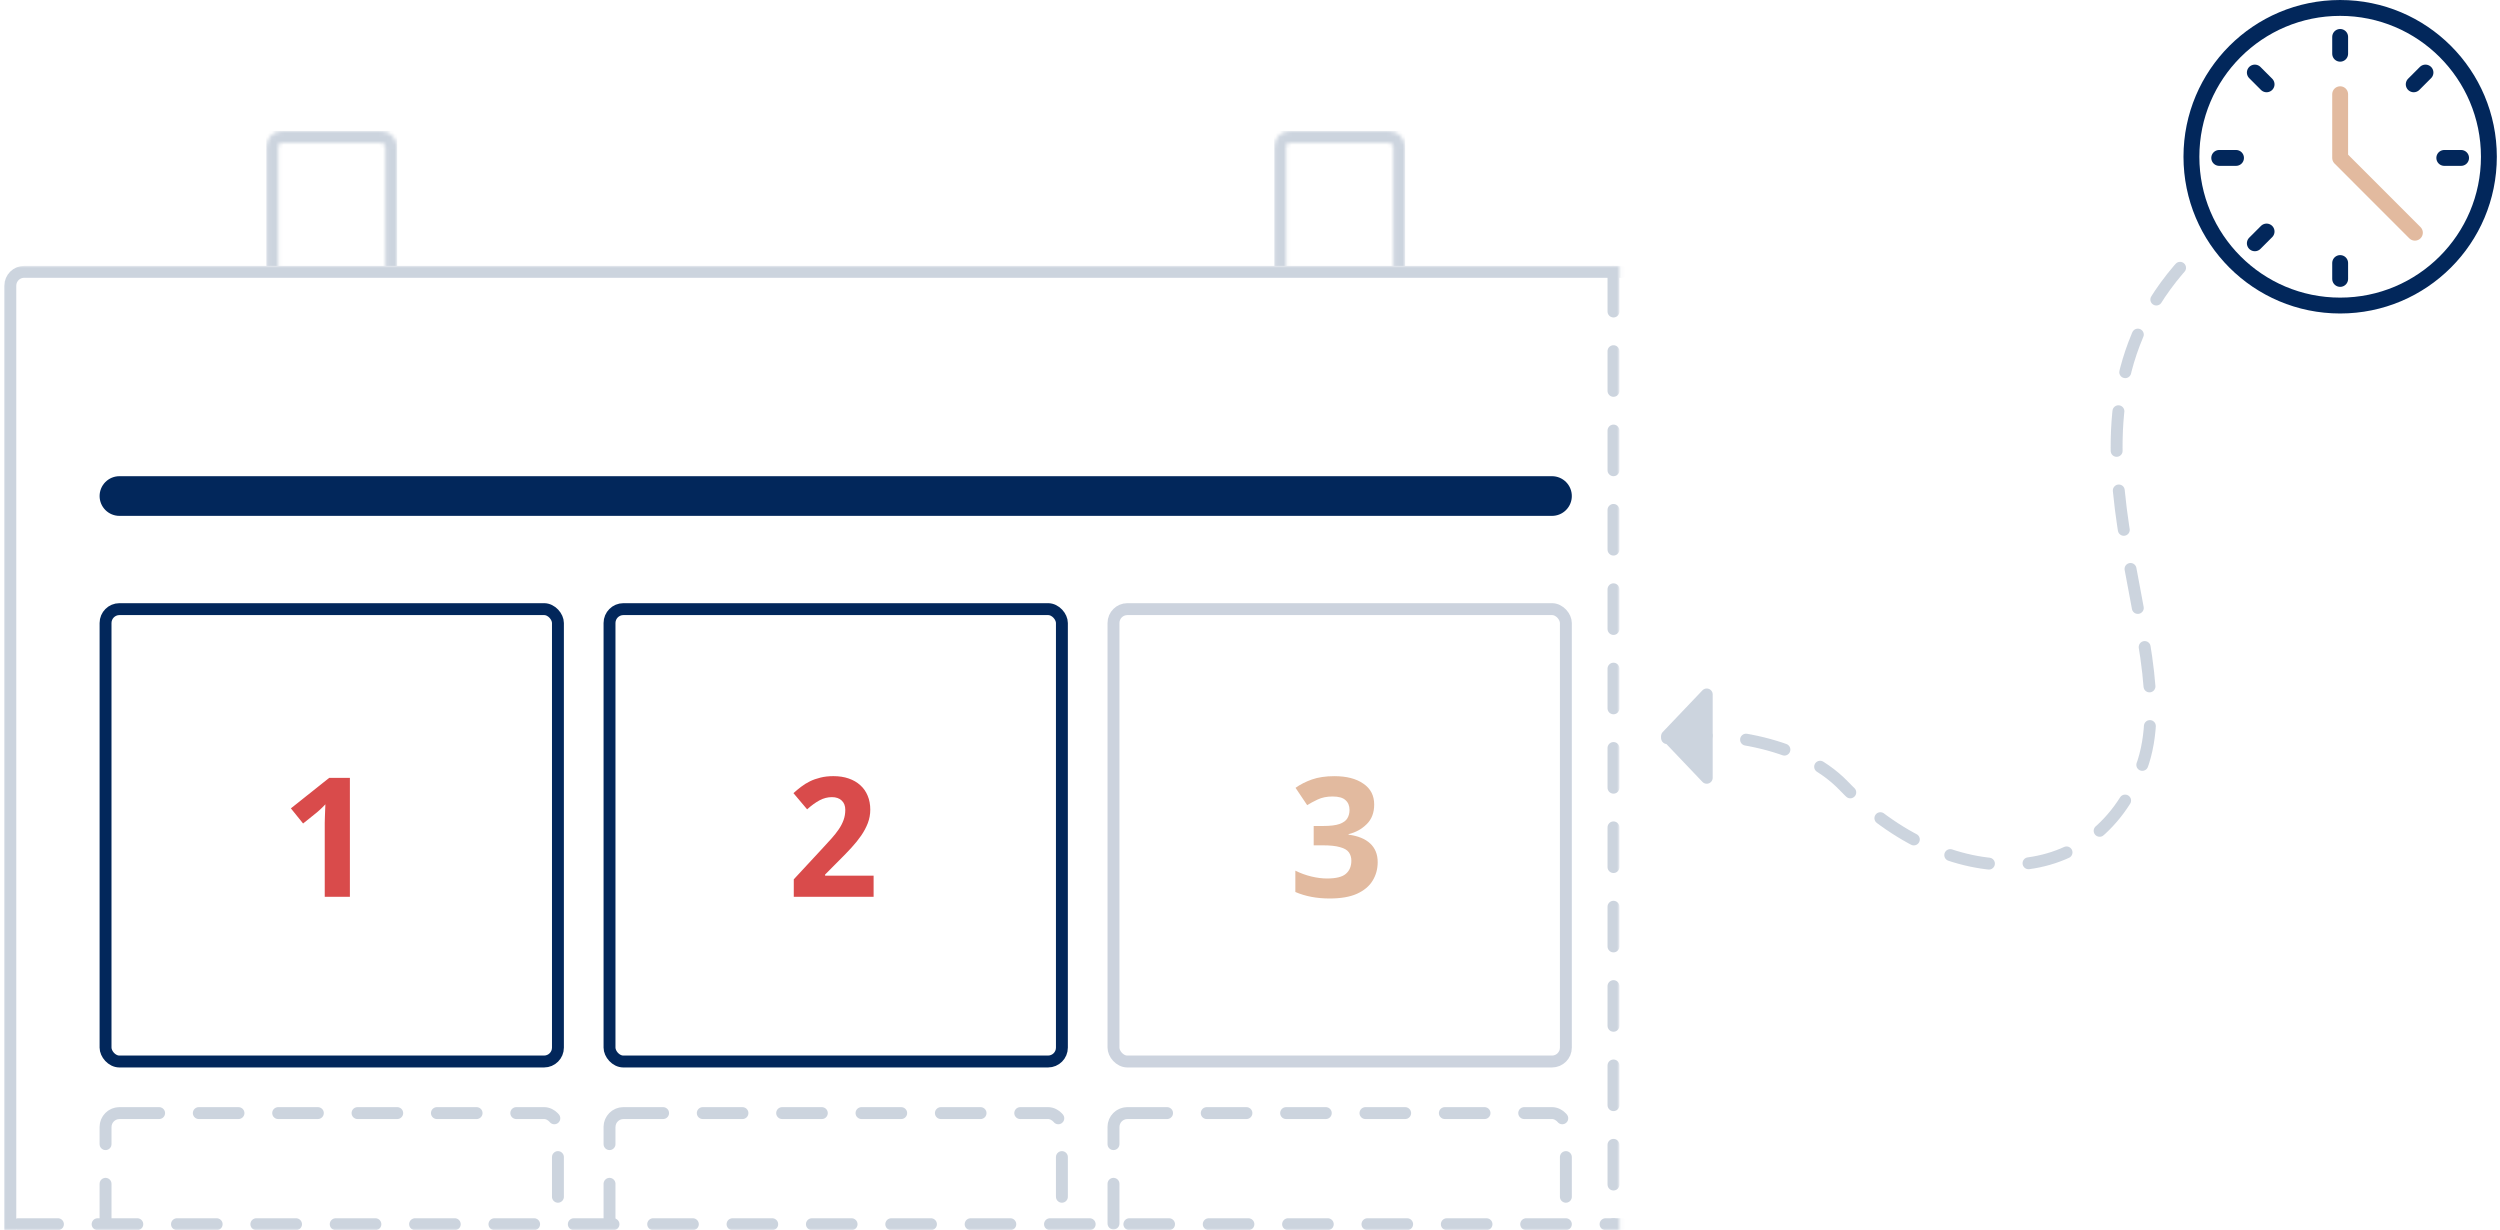 <svg width="630" height="310" viewBox="0 0 630 310" fill="none" xmlns="http://www.w3.org/2000/svg">
<line x1="30.099" y1="125" x2="391.099" y2="125" stroke="#02275B" stroke-width="10" stroke-linecap="round"/>
<path d="M88.171 226H81.834V208.65C81.834 208.295 81.834 207.871 81.834 207.379C81.848 206.873 81.861 206.354 81.875 205.82C81.902 205.273 81.923 204.727 81.936 204.18C81.964 203.633 81.984 203.134 81.998 202.683C81.93 202.765 81.813 202.888 81.649 203.052C81.485 203.216 81.301 203.4 81.096 203.605C80.891 203.797 80.679 203.995 80.46 204.2C80.241 204.405 80.029 204.59 79.824 204.754L76.379 207.522L73.303 203.708L82.962 196.018H88.171V226Z" fill="#D94B4B"/>
<rect x="26.599" y="153.5" width="114" height="114" rx="3.5" stroke="#02275B" stroke-width="3" stroke-linecap="round" stroke-linejoin="round"/>
<path d="M220.15 226H200.032V221.591L207.086 213.982C207.975 213.025 208.782 212.144 209.506 211.337C210.231 210.53 210.853 209.744 211.372 208.979C211.892 208.213 212.295 207.434 212.582 206.641C212.87 205.848 213.013 204.993 213.013 204.077C213.013 203.065 212.706 202.279 212.09 201.719C211.489 201.158 210.675 200.878 209.65 200.878C208.57 200.878 207.531 201.145 206.533 201.678C205.535 202.211 204.489 202.97 203.395 203.954L199.95 199.873C200.565 199.312 201.207 198.779 201.877 198.273C202.547 197.754 203.286 197.296 204.092 196.899C204.899 196.503 205.788 196.188 206.758 195.956C207.729 195.71 208.816 195.587 210.019 195.587C211.455 195.587 212.74 195.785 213.874 196.182C215.023 196.578 216 197.146 216.807 197.884C217.614 198.608 218.229 199.49 218.653 200.529C219.09 201.568 219.309 202.737 219.309 204.036C219.309 205.212 219.104 206.34 218.694 207.42C218.284 208.486 217.723 209.539 217.012 210.578C216.301 211.604 215.474 212.629 214.531 213.654C213.601 214.666 212.603 215.698 211.537 216.751L207.927 220.381V220.668H220.15V226Z" fill="#D94B4B"/>
<rect x="153.599" y="153.5" width="114" height="114" rx="3.5" stroke="#02275B" stroke-width="3"/>
<path d="M346.295 202.732C346.295 204.804 345.665 206.456 344.405 207.688C343.173 208.92 341.647 209.76 339.827 210.208V210.334C342.207 210.642 344.027 211.384 345.287 212.56C346.547 213.736 347.177 215.304 347.177 217.264C347.177 219 346.743 220.568 345.875 221.968C345.035 223.34 343.719 224.432 341.927 225.244C340.163 226.028 337.881 226.42 335.081 226.42C331.833 226.42 328.949 225.874 326.429 224.782V219.406C327.717 220.05 329.061 220.54 330.461 220.876C331.861 221.212 333.177 221.38 334.409 221.38C336.677 221.38 338.259 220.988 339.155 220.204C340.079 219.42 340.541 218.314 340.541 216.886C340.541 216.074 340.331 215.374 339.911 214.786C339.491 214.198 338.749 213.764 337.685 213.484C336.649 213.176 335.193 213.022 333.317 213.022H331.049V208.15H333.359C335.207 208.15 336.607 207.982 337.559 207.646C338.539 207.282 339.197 206.806 339.533 206.218C339.897 205.602 340.079 204.902 340.079 204.118C340.079 203.054 339.743 202.228 339.071 201.64C338.427 201.024 337.335 200.716 335.795 200.716C334.367 200.716 333.121 200.968 332.057 201.472C330.993 201.976 330.111 202.452 329.411 202.9L326.471 198.532C327.647 197.692 329.019 196.992 330.587 196.432C332.183 195.872 334.073 195.592 336.257 195.592C339.337 195.592 341.773 196.222 343.565 197.482C345.385 198.714 346.295 200.464 346.295 202.732Z" fill="#E2BA9F"/>
<rect opacity="0.2" x="280.599" y="153.5" width="114" height="114" rx="3.5" stroke="#02275B" stroke-width="3"/>
<mask id="mask0_12541_1098" style="mask-type:alpha" maskUnits="userSpaceOnUse" x="0" y="67" width="409" height="243">
<rect x="0.099" y="67" width="408" height="243" fill="#C4C4C4"/>
</mask>
<g mask="url(#mask0_12541_1098)">
<g opacity="0.2">
<rect x="280.599" y="280.5" width="114" height="114" rx="3.5" stroke="#02275B" stroke-width="3" stroke-linecap="round" stroke-linejoin="round" stroke-dasharray="10 10"/>
<rect x="153.599" y="280.5" width="114" height="114" rx="3.5" stroke="#02275B" stroke-width="3" stroke-linecap="round" stroke-linejoin="round" stroke-dasharray="10 10"/>
<rect x="26.599" y="280.5" width="114" height="114" rx="3.5" stroke="#02275B" stroke-width="3" stroke-linecap="round" stroke-linejoin="round" stroke-dasharray="10 10"/>
<rect x="2.599" y="68.5" width="414" height="348" rx="3.5" stroke="#02275B" stroke-width="3" stroke-linecap="round" stroke-linejoin="round"/>
<path d="M4.599 308.5H414.599" stroke="#02275B" stroke-width="3" stroke-linecap="round" stroke-linejoin="round" stroke-dasharray="10 10"/>
<line x1="406.599" y1="68.5" x2="406.599" y2="415.5" stroke="#02275B" stroke-width="3" stroke-linecap="round" stroke-linejoin="round" stroke-dasharray="10 10"/>
</g>
</g>
<mask id="mask1_12541_1098" style="mask-type:alpha" maskUnits="userSpaceOnUse" x="321" y="33" width="34" height="39">
<rect opacity="0.2" x="322.599" y="34.5" width="30" height="36" rx="2.5" stroke="#02275B" stroke-width="3"/>
</mask>
<g mask="url(#mask1_12541_1098)">
<rect x="321.099" y="33" width="33" height="34" fill="#02275B"/>
</g>
<mask id="mask2_12541_1098" style="mask-type:alpha" maskUnits="userSpaceOnUse" x="67" y="33" width="34" height="39">
<rect opacity="0.2" x="68.599" y="34.5" width="30" height="36" rx="2.5" stroke="#02275B" stroke-width="3"/>
</mask>
<g mask="url(#mask2_12541_1098)">
<rect x="67.099" y="33" width="33" height="34" fill="#02275B"/>
</g>
<path d="M589.719 23.746V39.797L608.554 58.642" stroke="#E2BA9F" stroke-width="4" stroke-miterlimit="10" stroke-linecap="round" stroke-linejoin="round"/>
<path d="M589.719 66.286V70.288" stroke="#02275B" stroke-width="4" stroke-miterlimit="10" stroke-linecap="round" stroke-linejoin="round"/>
<path d="M571.18 58.345L568.217 61.31" stroke="#02275B" stroke-width="4" stroke-miterlimit="10" stroke-linecap="round" stroke-linejoin="round"/>
<path d="M563.476 39.796H559.243" stroke="#02275B" stroke-width="4" stroke-miterlimit="10" stroke-linecap="round" stroke-linejoin="round"/>
<path d="M571.18 21.248L568.217 18.283" stroke="#02275B" stroke-width="4" stroke-miterlimit="10" stroke-linecap="round" stroke-linejoin="round"/>
<path d="M589.719 13.54V9.305" stroke="#02275B" stroke-width="4" stroke-miterlimit="10" stroke-linecap="round" stroke-linejoin="round"/>
<path d="M608.258 21.248L611.221 18.283" stroke="#02275B" stroke-width="4" stroke-miterlimit="10" stroke-linecap="round" stroke-linejoin="round"/>
<path d="M615.961 39.796H620.194" stroke="#02275B" stroke-width="4" stroke-miterlimit="10" stroke-linecap="round" stroke-linejoin="round"/>
<path d="M589.719 77C610.419 77 627.199 60.211 627.199 39.5C627.199 18.789 610.419 2 589.719 2C569.019 2 552.238 18.789 552.238 39.5C552.238 60.211 569.019 77 589.719 77Z" stroke="#02275B" stroke-width="4" stroke-miterlimit="10" stroke-linecap="round" stroke-linejoin="round"/>
<g opacity="0.2">
<path d="M420.099 186C431.932 184 453.431 186.403 464.599 198C490.599 225 527.599 225.5 539.599 193.5C551.599 161.5 511.099 106 552.599 64" stroke="#02275B" stroke-width="3" stroke-linecap="round" stroke-linejoin="round" stroke-dasharray="10 10"/>
<path d="M420.099 185.5L430.099 196L430.099 175L420.099 185.5Z" fill="#02275B" stroke="#02275B" stroke-width="3" stroke-linecap="round" stroke-linejoin="round"/>
</g>
</svg>
